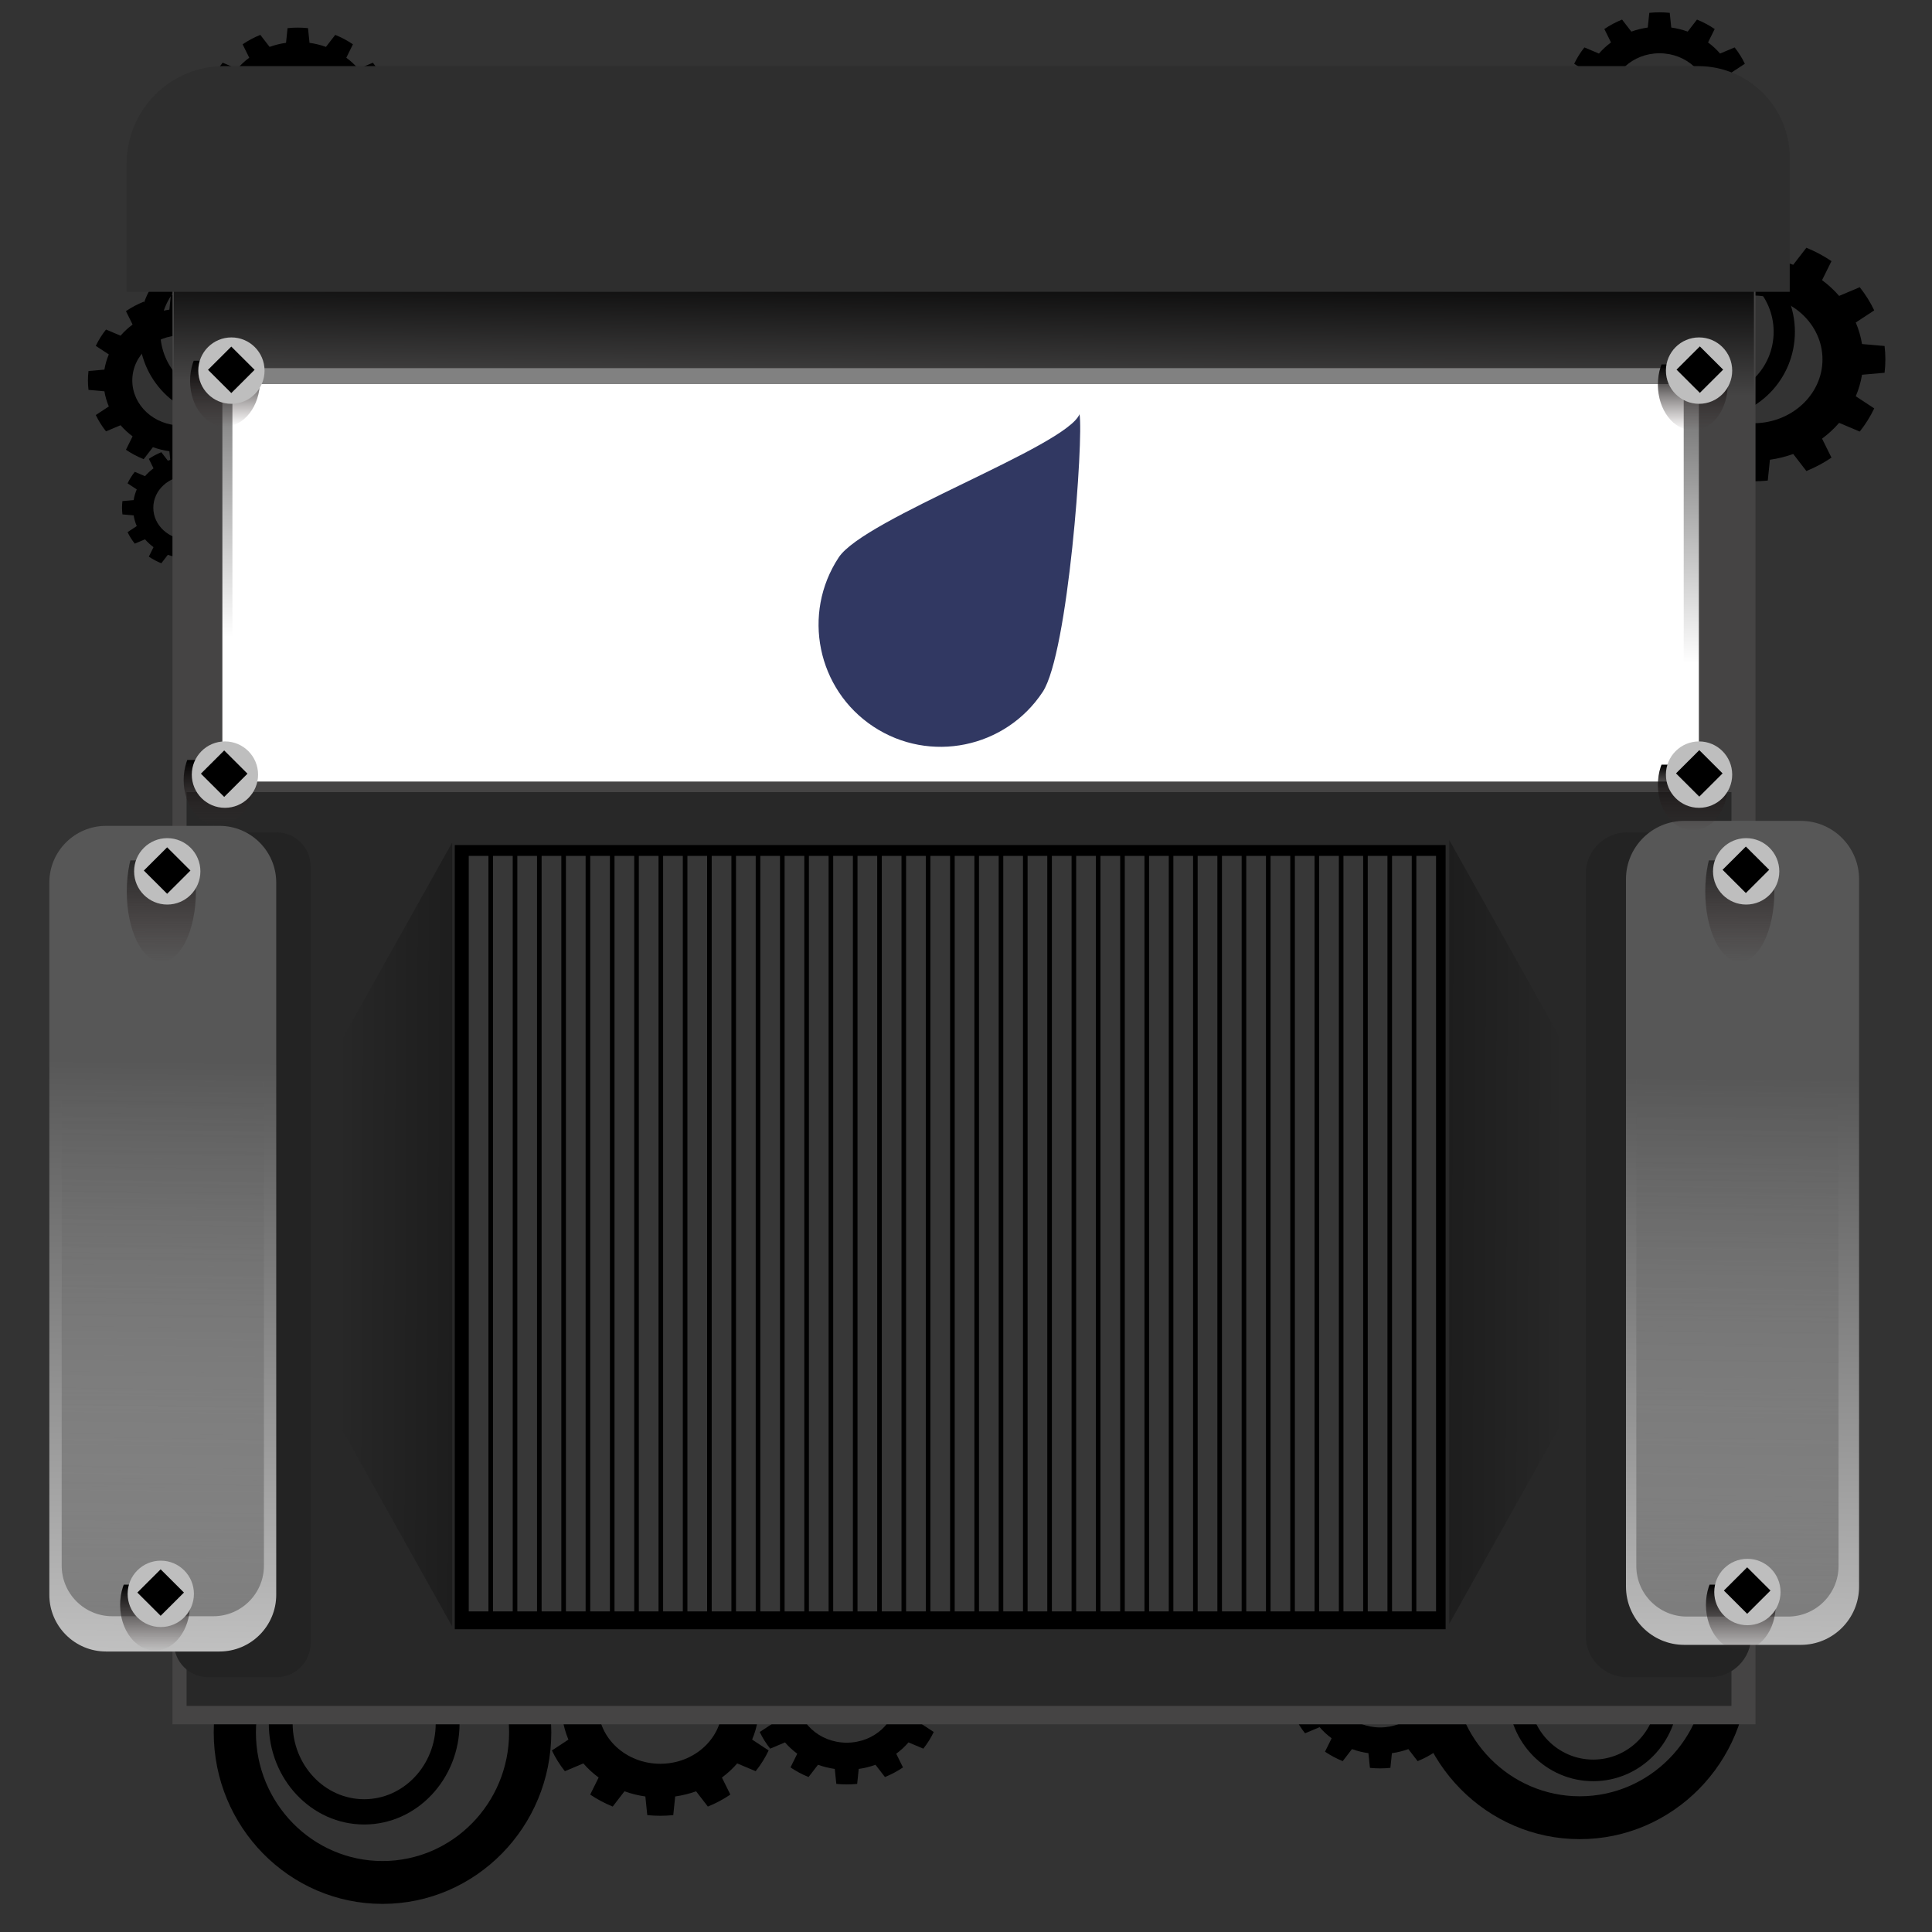 <?xml version="1.0" encoding="UTF-8" standalone="no"?>
<!DOCTYPE svg PUBLIC "-//W3C//DTD SVG 1.1//EN" "http://www.w3.org/Graphics/SVG/1.1/DTD/svg11.dtd">
<svg width="100%" height="100%" viewBox="0 0 128 128" version="1.1" xmlns="http://www.w3.org/2000/svg" xmlns:xlink="http://www.w3.org/1999/xlink" xml:space="preserve" xmlns:serif="http://www.serif.com/" style="fill-rule:evenodd;clip-rule:evenodd;stroke-linejoin:round;stroke-miterlimit:2;">
    <rect x="0" y="0" width="128" height="128" fill="#333333" stroke="none"/>
    <g>
        <g transform="matrix(0.407,0,0,0.407,-119.953,-26.675)">
            <path d="M356.991,319.635C372.154,319.635 384.466,332.143 384.466,347.548C384.466,362.954 372.154,375.461 356.991,375.461C341.827,375.461 329.516,362.954 329.516,347.548C329.516,332.143 341.827,319.635 356.991,319.635ZM356.991,326.614C368.364,326.614 377.597,335.994 377.597,347.548C377.597,359.102 368.364,368.483 356.991,368.483C345.618,368.483 336.384,359.102 336.384,347.548C336.384,335.994 345.618,326.614 356.991,326.614Z"/>
        </g>
        <g transform="matrix(0.407,0,0,0.407,-40.632,-30.964)">
            <path d="M356.991,319.635C372.154,319.635 384.466,332.143 384.466,347.548C384.466,362.954 372.154,375.461 356.991,375.461C341.827,375.461 329.516,362.954 329.516,347.548C329.516,332.143 341.827,319.635 356.991,319.635ZM356.991,326.614C368.364,326.614 377.597,335.994 377.597,347.548C377.597,359.102 368.364,368.483 356.991,368.483C345.618,368.483 336.384,359.102 336.384,347.548C336.384,335.994 345.618,326.614 356.991,326.614Z"/>
        </g>
        <g transform="matrix(0.23,0,0,0.24,-57.98,30.767)">
            <path d="M356.991,319.635C372.154,319.635 384.466,332.143 384.466,347.548C384.466,362.954 372.154,375.461 356.991,375.461C341.827,375.461 329.516,362.954 329.516,347.548C329.516,332.143 341.827,319.635 356.991,319.635ZM356.991,326.614C368.364,326.614 377.597,335.994 377.597,347.548C377.597,359.102 368.364,368.483 356.991,368.483C345.618,368.483 336.384,359.102 336.384,347.548C336.384,335.994 345.618,326.614 356.991,326.614Z"/>
        </g>
        <g transform="matrix(0.205,0,0,0.205,32.372,41.039)">
            <path d="M356.991,319.635C372.154,319.635 384.466,332.143 384.466,347.548C384.466,362.954 372.154,375.461 356.991,375.461C341.827,375.461 329.516,362.954 329.516,347.548C329.516,332.143 341.827,319.635 356.991,319.635ZM356.991,326.614C368.364,326.614 377.597,335.994 377.597,347.548C377.597,359.102 368.364,368.483 356.991,368.483C345.618,368.483 336.384,359.102 336.384,347.548C336.384,335.994 345.618,326.614 356.991,326.614Z"/>
        </g>
        <g transform="matrix(0.205,0,0,0.205,40.101,-49.265)">
            <path d="M356.991,319.635C372.154,319.635 384.466,332.143 384.466,347.548C384.466,362.954 372.154,375.461 356.991,375.461C341.827,375.461 329.516,362.954 329.516,347.548C329.516,332.143 341.827,319.635 356.991,319.635ZM356.991,326.614C368.364,326.614 377.597,335.994 377.597,347.548C377.597,359.102 368.364,368.483 356.991,368.483C345.618,368.483 336.384,359.102 336.384,347.548C336.384,335.994 345.618,326.614 356.991,326.614Z"/>
        </g>
        <g transform="matrix(0.205,0,0,0.205,-58.339,-49.265)">
            <path d="M356.991,319.635C372.154,319.635 384.466,332.143 384.466,347.548C384.466,362.954 372.154,375.461 356.991,375.461C341.827,375.461 329.516,362.954 329.516,347.548C329.516,332.143 341.827,319.635 356.991,319.635ZM356.991,326.614C368.364,326.614 377.597,335.994 377.597,347.548C377.597,359.102 368.364,368.483 356.991,368.483C345.618,368.483 336.384,359.102 336.384,347.548C336.384,335.994 345.618,326.614 356.991,326.614Z"/>
        </g>
        <g transform="matrix(0.407,0,0,0.407,-30.14,-133.45)">
            <path d="M345.86,329.979L346.106,332.369C347.022,332.498 347.92,332.72 348.784,333.031L350.292,331.075C351.311,331.488 352.278,332.003 353.175,332.611L352.094,334.795C352.817,335.33 353.475,335.936 354.054,336.604L356.42,335.606C357.079,336.434 357.637,337.326 358.084,338.266L355.965,339.658C356.302,340.455 356.542,341.284 356.683,342.13L359.272,342.357C359.394,343.378 359.394,344.408 359.272,345.429L356.683,345.657C356.542,346.502 356.302,347.331 355.965,348.128L358.084,349.52C357.637,350.46 357.079,351.353 356.42,352.18L354.054,351.182C353.475,351.85 352.817,352.457 352.094,352.992L353.175,355.175C352.278,355.783 351.311,356.298 350.292,356.711L348.784,354.755C347.92,355.066 347.022,355.288 346.106,355.417L345.86,357.807C344.753,357.92 343.637,357.92 342.53,357.807L342.284,355.417C341.368,355.288 340.47,355.066 339.606,354.755L338.098,356.711C337.079,356.298 336.112,355.783 335.215,355.175L336.296,352.992C335.573,352.457 334.915,351.85 334.336,351.182L331.97,352.18C331.311,351.353 330.753,350.46 330.306,349.52L332.425,348.128C332.088,347.331 331.848,346.502 331.707,345.657L329.118,345.429C328.996,344.408 328.996,343.378 329.118,342.357L331.707,342.13C331.848,341.284 332.088,340.455 332.425,339.658L330.306,338.266C330.753,337.326 331.311,336.434 331.97,335.606L334.336,336.604C334.915,335.936 335.573,335.33 336.296,334.795L335.215,332.611C336.112,332.003 337.079,331.488 338.098,331.075L339.606,333.031C340.47,332.72 341.368,332.498 342.284,332.369L342.53,329.979C343.637,329.867 344.753,329.867 345.86,329.979ZM344.195,336.559C348.581,336.559 352.142,339.845 352.142,343.893C352.142,347.941 348.581,351.227 344.195,351.227C339.809,351.227 336.248,347.941 336.248,343.893C336.248,339.845 339.809,336.559 344.195,336.559Z"/>
        </g>
        <g transform="matrix(0.407,0,0,0.407,-48.648,-28.502)">
            <path d="M345.86,329.979L346.106,332.369C347.022,332.498 347.92,332.72 348.784,333.031L350.292,331.075C351.311,331.488 352.278,332.003 353.175,332.611L352.094,334.795C352.817,335.33 353.475,335.936 354.054,336.604L356.42,335.606C357.079,336.434 357.637,337.326 358.084,338.266L355.965,339.658C356.302,340.455 356.542,341.284 356.683,342.13L359.272,342.357C359.394,343.378 359.394,344.408 359.272,345.429L356.683,345.657C356.542,346.502 356.302,347.331 355.965,348.128L358.084,349.52C357.637,350.46 357.079,351.353 356.42,352.18L354.054,351.182C353.475,351.85 352.817,352.457 352.094,352.992L353.175,355.175C352.278,355.783 351.311,356.298 350.292,356.711L348.784,354.755C347.92,355.066 347.022,355.288 346.106,355.417L345.86,357.807C344.753,357.92 343.637,357.92 342.53,357.807L342.284,355.417C341.368,355.288 340.47,355.066 339.606,354.755L338.098,356.711C337.079,356.298 336.112,355.783 335.215,355.175L336.296,352.992C335.573,352.457 334.915,351.85 334.336,351.182L331.97,352.18C331.311,351.353 330.753,350.46 330.306,349.52L332.425,348.128C332.088,347.331 331.848,346.502 331.707,345.657L329.118,345.429C328.996,344.408 328.996,343.378 329.118,342.357L331.707,342.13C331.848,341.284 332.088,340.455 332.425,339.658L330.306,338.266C330.753,337.326 331.311,336.434 331.97,335.606L334.336,336.604C334.915,335.936 335.573,335.33 336.296,334.795L335.215,332.611C336.112,332.003 337.079,331.488 338.098,331.075L339.606,333.031C340.47,332.72 341.368,332.498 342.284,332.369L342.53,329.979C343.637,329.867 344.753,329.867 345.86,329.979ZM344.195,336.559C348.581,336.559 352.142,339.845 352.142,343.893C352.142,347.941 348.581,351.227 344.195,351.227C339.809,351.227 336.248,347.941 336.248,343.893C336.248,339.845 339.809,336.559 344.195,336.559Z"/>
        </g>
        <g transform="matrix(0.517,0,0,0.517,-134.204,-64.73)">
            <path d="M345.86,329.979L346.106,332.369C347.022,332.498 347.92,332.72 348.784,333.031L350.292,331.075C351.311,331.488 352.278,332.003 353.175,332.611L352.094,334.795C352.817,335.33 353.475,335.936 354.054,336.604L356.42,335.606C357.079,336.434 357.637,337.326 358.084,338.266L355.965,339.658C356.302,340.455 356.542,341.284 356.683,342.13L359.272,342.357C359.394,343.378 359.394,344.408 359.272,345.429L356.683,345.657C356.542,346.502 356.302,347.331 355.965,348.128L358.084,349.52C357.637,350.46 357.079,351.353 356.42,352.18L354.054,351.182C353.475,351.85 352.817,352.457 352.094,352.992L353.175,355.175C352.278,355.783 351.311,356.298 350.292,356.711L348.784,354.755C347.92,355.066 347.022,355.288 346.106,355.417L345.86,357.807C344.753,357.92 343.637,357.92 342.53,357.807L342.284,355.417C341.368,355.288 340.47,355.066 339.606,354.755L338.098,356.711C337.079,356.298 336.112,355.783 335.215,355.175L336.296,352.992C335.573,352.457 334.915,351.85 334.336,351.182L331.97,352.18C331.311,351.353 330.753,350.46 330.306,349.52L332.425,348.128C332.088,347.331 331.848,346.502 331.707,345.657L329.118,345.429C328.996,344.408 328.996,343.378 329.118,342.357L331.707,342.13C331.848,341.284 332.088,340.455 332.425,339.658L330.306,338.266C330.753,337.326 331.311,336.434 331.97,335.606L334.336,336.604C334.915,335.936 335.573,335.33 336.296,334.795L335.215,332.611C336.112,332.003 337.079,331.488 338.098,331.075L339.606,333.031C340.47,332.72 341.368,332.498 342.284,332.369L342.53,329.979C343.637,329.867 344.753,329.867 345.86,329.979ZM344.195,336.559C348.581,336.559 352.142,339.845 352.142,343.893C352.142,347.941 348.581,351.227 344.195,351.227C339.809,351.227 336.248,347.941 336.248,343.893C336.248,339.845 339.809,336.559 344.195,336.559Z"/>
        </g>
        <g transform="matrix(0.407,0,0,0.407,-128.088,-114.759)">
            <path d="M345.86,329.979L346.106,332.369C347.022,332.498 347.92,332.72 348.784,333.031L350.292,331.075C351.311,331.488 352.278,332.003 353.175,332.611L352.094,334.795C352.817,335.33 353.475,335.936 354.054,336.604L356.42,335.606C357.079,336.434 357.637,337.326 358.084,338.266L355.965,339.658C356.302,340.455 356.542,341.284 356.683,342.13L359.272,342.357C359.394,343.378 359.394,344.408 359.272,345.429L356.683,345.657C356.542,346.502 356.302,347.331 355.965,348.128L358.084,349.52C357.637,350.46 357.079,351.353 356.42,352.18L354.054,351.182C353.475,351.85 352.817,352.457 352.094,352.992L353.175,355.175C352.278,355.783 351.311,356.298 350.292,356.711L348.784,354.755C347.92,355.066 347.022,355.288 346.106,355.417L345.86,357.807C344.753,357.92 343.637,357.92 342.53,357.807L342.284,355.417C341.368,355.288 340.47,355.066 339.606,354.755L338.098,356.711C337.079,356.298 336.112,355.783 335.215,355.175L336.296,352.992C335.573,352.457 334.915,351.85 334.336,351.182L331.97,352.18C331.311,351.353 330.753,350.46 330.306,349.52L332.425,348.128C332.088,347.331 331.848,346.502 331.707,345.657L329.118,345.429C328.996,344.408 328.996,343.378 329.118,342.357L331.707,342.13C331.848,341.284 332.088,340.455 332.425,339.658L330.306,338.266C330.753,337.326 331.311,336.434 331.97,335.606L334.336,336.604C334.915,335.936 335.573,335.33 336.296,334.795L335.215,332.611C336.112,332.003 337.079,331.488 338.098,331.075L339.606,333.031C340.47,332.72 341.368,332.498 342.284,332.369L342.53,329.979C343.637,329.867 344.753,329.867 345.86,329.979ZM344.195,336.559C348.581,336.559 352.142,339.845 352.142,343.893C352.142,347.941 348.581,351.227 344.195,351.227C339.809,351.227 336.248,347.941 336.248,343.893C336.248,339.845 339.809,336.559 344.195,336.559Z"/>
        </g>
        <g transform="matrix(0.407,0,0,0.407,-120.359,-132.437)">
            <path d="M345.86,329.979L346.106,332.369C347.022,332.498 347.92,332.72 348.784,333.031L350.292,331.075C351.311,331.488 352.278,332.003 353.175,332.611L352.094,334.795C352.817,335.33 353.475,335.936 354.054,336.604L356.42,335.606C357.079,336.434 357.637,337.326 358.084,338.266L355.965,339.658C356.302,340.455 356.542,341.284 356.683,342.13L359.272,342.357C359.394,343.378 359.394,344.408 359.272,345.429L356.683,345.657C356.542,346.502 356.302,347.331 355.965,348.128L358.084,349.52C357.637,350.46 357.079,351.353 356.42,352.18L354.054,351.182C353.475,351.85 352.817,352.457 352.094,352.992L353.175,355.175C352.278,355.783 351.311,356.298 350.292,356.711L348.784,354.755C347.92,355.066 347.022,355.288 346.106,355.417L345.86,357.807C344.753,357.92 343.637,357.92 342.53,357.807L342.284,355.417C341.368,355.288 340.47,355.066 339.606,354.755L338.098,356.711C337.079,356.298 336.112,355.783 335.215,355.175L336.296,352.992C335.573,352.457 334.915,351.85 334.336,351.182L331.97,352.18C331.311,351.353 330.753,350.46 330.306,349.52L332.425,348.128C332.088,347.331 331.848,346.502 331.707,345.657L329.118,345.429C328.996,344.408 328.996,343.378 329.118,342.357L331.707,342.13C331.848,341.284 332.088,340.455 332.425,339.658L330.306,338.266C330.753,337.326 331.311,336.434 331.97,335.606L334.336,336.604C334.915,335.936 335.573,335.33 336.296,334.795L335.215,332.611C336.112,332.003 337.079,331.488 338.098,331.075L339.606,333.031C340.47,332.72 341.368,332.498 342.284,332.369L342.53,329.979C343.637,329.867 344.753,329.867 345.86,329.979ZM344.195,336.559C348.581,336.559 352.142,339.845 352.142,343.893C352.142,347.941 348.581,351.227 344.195,351.227C339.809,351.227 336.248,347.941 336.248,343.893C336.248,339.845 339.809,336.559 344.195,336.559Z"/>
        </g>
        <g transform="matrix(0.287,0,0,0.287,-86.346,-65.058)">
            <path d="M345.86,329.979L346.106,332.369C347.022,332.498 347.92,332.72 348.784,333.031L350.292,331.075C351.311,331.488 352.278,332.003 353.175,332.611L352.094,334.795C352.817,335.33 353.475,335.936 354.054,336.604L356.42,335.606C357.079,336.434 357.637,337.326 358.084,338.266L355.965,339.658C356.302,340.455 356.542,341.284 356.683,342.13L359.272,342.357C359.394,343.378 359.394,344.408 359.272,345.429L356.683,345.657C356.542,346.502 356.302,347.331 355.965,348.128L358.084,349.52C357.637,350.46 357.079,351.353 356.42,352.18L354.054,351.182C353.475,351.85 352.817,352.457 352.094,352.992L353.175,355.175C352.278,355.783 351.311,356.298 350.292,356.711L348.784,354.755C347.92,355.066 347.022,355.288 346.106,355.417L345.86,357.807C344.753,357.92 343.637,357.92 342.53,357.807L342.284,355.417C341.368,355.288 340.47,355.066 339.606,354.755L338.098,356.711C337.079,356.298 336.112,355.783 335.215,355.175L336.296,352.992C335.573,352.457 334.915,351.85 334.336,351.182L331.97,352.18C331.311,351.353 330.753,350.46 330.306,349.52L332.425,348.128C332.088,347.331 331.848,346.502 331.707,345.657L329.118,345.429C328.996,344.408 328.996,343.378 329.118,342.357L331.707,342.13C331.848,341.284 332.088,340.455 332.425,339.658L330.306,338.266C330.753,337.326 331.311,336.434 331.97,335.606L334.336,336.604C334.915,335.936 335.573,335.33 336.296,334.795L335.215,332.611C336.112,332.003 337.079,331.488 338.098,331.075L339.606,333.031C340.47,332.72 341.368,332.498 342.284,332.369L342.53,329.979C343.637,329.867 344.753,329.867 345.86,329.979ZM344.195,336.559C348.581,336.559 352.142,339.845 352.142,343.893C352.142,347.941 348.581,351.227 344.195,351.227C339.809,351.227 336.248,347.941 336.248,343.893C336.248,339.845 339.809,336.559 344.195,336.559Z"/>
        </g>
        <g transform="matrix(0.577,0,0,0.577,-82.442,-174.616)">
            <path d="M345.86,329.979L346.106,332.369C347.022,332.498 347.92,332.72 348.784,333.031L350.292,331.075C351.311,331.488 352.278,332.003 353.175,332.611L352.094,334.795C352.817,335.33 353.475,335.936 354.054,336.604L356.42,335.606C357.079,336.434 357.637,337.326 358.084,338.266L355.965,339.658C356.302,340.455 356.542,341.284 356.683,342.13L359.272,342.357C359.394,343.378 359.394,344.408 359.272,345.429L356.683,345.657C356.542,346.502 356.302,347.331 355.965,348.128L358.084,349.52C357.637,350.46 357.079,351.353 356.42,352.18L354.054,351.182C353.475,351.85 352.817,352.457 352.094,352.992L353.175,355.175C352.278,355.783 351.311,356.298 350.292,356.711L348.784,354.755C347.92,355.066 347.022,355.288 346.106,355.417L345.86,357.807C344.753,357.92 343.637,357.92 342.53,357.807L342.284,355.417C341.368,355.288 340.47,355.066 339.606,354.755L338.098,356.711C337.079,356.298 336.112,355.783 335.215,355.175L336.296,352.992C335.573,352.457 334.915,351.85 334.336,351.182L331.97,352.18C331.311,351.353 330.753,350.46 330.306,349.52L332.425,348.128C332.088,347.331 331.848,346.502 331.707,345.657L329.118,345.429C328.996,344.408 328.996,343.378 329.118,342.357L331.707,342.13C331.848,341.284 332.088,340.455 332.425,339.658L330.306,338.266C330.753,337.326 331.311,336.434 331.97,335.606L334.336,336.604C334.915,335.936 335.573,335.33 336.296,334.795L335.215,332.611C336.112,332.003 337.079,331.488 338.098,331.075L339.606,333.031C340.47,332.72 341.368,332.498 342.284,332.369L342.53,329.979C343.637,329.867 344.753,329.867 345.86,329.979ZM344.195,336.559C348.581,336.559 352.142,339.845 352.142,343.893C352.142,347.941 348.581,351.227 344.195,351.227C339.809,351.227 336.248,347.941 336.248,343.893C336.248,339.845 339.809,336.559 344.195,336.559Z"/>
        </g>
        <g transform="matrix(0.415,0,0,0.415,-86.742,-30.302)">
            <path d="M345.86,329.979L346.106,332.369C347.022,332.498 347.92,332.72 348.784,333.031L350.292,331.075C351.311,331.488 352.278,332.003 353.175,332.611L352.094,334.795C352.817,335.33 353.475,335.936 354.054,336.604L356.42,335.606C357.079,336.434 357.637,337.326 358.084,338.266L355.965,339.658C356.302,340.455 356.542,341.284 356.683,342.13L359.272,342.357C359.394,343.378 359.394,344.408 359.272,345.429L356.683,345.657C356.542,346.502 356.302,347.331 355.965,348.128L358.084,349.52C357.637,350.46 357.079,351.353 356.42,352.18L354.054,351.182C353.475,351.85 352.817,352.457 352.094,352.992L353.175,355.175C352.278,355.783 351.311,356.298 350.292,356.711L348.784,354.755C347.92,355.066 347.022,355.288 346.106,355.417L345.86,357.807C344.753,357.92 343.637,357.92 342.53,357.807L342.284,355.417C341.368,355.288 340.47,355.066 339.606,354.755L338.098,356.711C337.079,356.298 336.112,355.783 335.215,355.175L336.296,352.992C335.573,352.457 334.915,351.85 334.336,351.182L331.97,352.18C331.311,351.353 330.753,350.46 330.306,349.52L332.425,348.128C332.088,347.331 331.848,346.502 331.707,345.657L329.118,345.429C328.996,344.408 328.996,343.378 329.118,342.357L331.707,342.13C331.848,341.284 332.088,340.455 332.425,339.658L330.306,338.266C330.753,337.326 331.311,336.434 331.97,335.606L334.336,336.604C334.915,335.936 335.573,335.33 336.296,334.795L335.215,332.611C336.112,332.003 337.079,331.488 338.098,331.075L339.606,333.031C340.47,332.72 341.368,332.498 342.284,332.369L342.53,329.979C343.637,329.867 344.753,329.867 345.86,329.979ZM344.195,336.559C348.581,336.559 352.142,339.845 352.142,343.893C352.142,347.941 348.581,351.227 344.195,351.227C339.809,351.227 336.248,347.941 336.248,343.893C336.248,339.845 339.809,336.559 344.195,336.559Z"/>
        </g>
        <g transform="matrix(0.407,0,0,0.407,-132.156,-146.488)">
            <rect x="352.784" y="374.398" width="257.69" height="266.211" style="fill:rgb(69,68,68);"/>
        </g>
        <g transform="matrix(0.934,0,0,0.705,-203.095,-208.077)">
            <rect x="230.681" y="369.583" width="109.586" height="85.877" style="fill:rgb(40,40,40);"/>
        </g>
        <g transform="matrix(0.444,0,0,0.522,-160.386,-314.139)">
            <rect x="387.17" y="621.449" width="235.776" height="46.003" style="fill:url(#_Linear1);"/>
        </g>
        <g transform="matrix(0.407,0,0,0.407,-132.156,-146.488)">
            <rect x="360.905" y="419.848" width="240.35" height="67.295" style="fill:url(#_Linear2);"/>
        </g>
        <g transform="matrix(0.331,0,0,0.977,-95.698,-283.113)">
            <rect x="335.637" y="315.824" width="290.491" height="25.9" style="fill:white;"/>
        </g>
        <g transform="matrix(0,-0.564,0.314,5.61052e-05,-110.187,250.43)">
            <path d="M345.088,446.309L253.023,446.309L276.04,423.179L322.072,423.179L345.088,446.309Z" style="fill:url(#_Linear3);"/>
        </g>
        <g transform="matrix(1.59916e-16,0.564,-0.314,8.9352e-17,236.16,-87.05)">
            <path d="M345.088,446.309L253.023,446.309L276.04,423.179L322.072,423.179L345.088,446.309Z" style="fill:url(#_Linear4);"/>
        </g>
        <g transform="matrix(0.533,0,0,0.436,-194.923,-164.509)">
            <rect x="422.24" y="505.724" width="123.16" height="119.159"/>
        </g>
        <g transform="matrix(0.284,0,0,139.306,-84.221,-70293.5)">
            <g transform="matrix(17.021,0,0,4.083,405.357,506.242)">
                <rect x="0.032" y="-0.303" width="0.27" height="0.088" style="fill:rgb(55,55,55);fill-rule:nonzero;"/>
            </g>
            <g transform="matrix(17.021,0,0,4.083,411.025,506.242)">
                <rect x="0.032" y="-0.303" width="0.27" height="0.088" style="fill:rgb(55,55,55);fill-rule:nonzero;"/>
            </g>
            <g transform="matrix(17.021,0,0,4.083,416.693,506.242)">
                <rect x="0.032" y="-0.303" width="0.27" height="0.088" style="fill:rgb(55,55,55);fill-rule:nonzero;"/>
            </g>
            <g transform="matrix(17.021,0,0,4.083,422.361,506.242)">
                <rect x="0.032" y="-0.303" width="0.27" height="0.088" style="fill:rgb(55,55,55);fill-rule:nonzero;"/>
            </g>
            <g transform="matrix(17.021,0,0,4.083,428.03,506.242)">
                <rect x="0.032" y="-0.303" width="0.27" height="0.088" style="fill:rgb(55,55,55);fill-rule:nonzero;"/>
            </g>
            <g transform="matrix(17.021,0,0,4.083,433.698,506.242)">
                <rect x="0.032" y="-0.303" width="0.27" height="0.088" style="fill:rgb(55,55,55);fill-rule:nonzero;"/>
            </g>
            <g transform="matrix(17.021,0,0,4.083,439.366,506.242)">
                <rect x="0.032" y="-0.303" width="0.27" height="0.088" style="fill:rgb(55,55,55);fill-rule:nonzero;"/>
            </g>
            <g transform="matrix(17.021,0,0,4.083,445.034,506.242)">
                <rect x="0.032" y="-0.303" width="0.27" height="0.088" style="fill:rgb(55,55,55);fill-rule:nonzero;"/>
            </g>
            <g transform="matrix(17.021,0,0,4.083,450.703,506.242)">
                <rect x="0.032" y="-0.303" width="0.27" height="0.088" style="fill:rgb(55,55,55);fill-rule:nonzero;"/>
            </g>
            <g transform="matrix(17.021,0,0,4.083,456.371,506.242)">
                <rect x="0.032" y="-0.303" width="0.27" height="0.088" style="fill:rgb(55,55,55);fill-rule:nonzero;"/>
            </g>
            <g transform="matrix(17.021,0,0,4.083,462.039,506.242)">
                <rect x="0.032" y="-0.303" width="0.27" height="0.088" style="fill:rgb(55,55,55);fill-rule:nonzero;"/>
            </g>
            <g transform="matrix(17.021,0,0,4.083,467.707,506.242)">
                <rect x="0.032" y="-0.303" width="0.27" height="0.088" style="fill:rgb(55,55,55);fill-rule:nonzero;"/>
            </g>
            <g transform="matrix(17.021,0,0,4.083,473.376,506.242)">
                <rect x="0.032" y="-0.303" width="0.27" height="0.088" style="fill:rgb(55,55,55);fill-rule:nonzero;"/>
            </g>
            <g transform="matrix(17.021,0,0,4.083,479.044,506.242)">
                <rect x="0.032" y="-0.303" width="0.27" height="0.088" style="fill:rgb(55,55,55);fill-rule:nonzero;"/>
            </g>
            <g transform="matrix(17.021,0,0,4.083,484.712,506.242)">
                <rect x="0.032" y="-0.303" width="0.27" height="0.088" style="fill:rgb(55,55,55);fill-rule:nonzero;"/>
            </g>
            <g transform="matrix(17.021,0,0,4.083,490.38,506.242)">
                <rect x="0.032" y="-0.303" width="0.27" height="0.088" style="fill:rgb(55,55,55);fill-rule:nonzero;"/>
            </g>
            <g transform="matrix(17.021,0,0,4.083,496.049,506.242)">
                <rect x="0.032" y="-0.303" width="0.27" height="0.088" style="fill:rgb(55,55,55);fill-rule:nonzero;"/>
            </g>
            <g transform="matrix(17.021,0,0,4.083,501.717,506.242)">
                <rect x="0.032" y="-0.303" width="0.27" height="0.088" style="fill:rgb(55,55,55);fill-rule:nonzero;"/>
            </g>
            <g transform="matrix(17.021,0,0,4.083,507.385,506.242)">
                <rect x="0.032" y="-0.303" width="0.27" height="0.088" style="fill:rgb(55,55,55);fill-rule:nonzero;"/>
            </g>
            <g transform="matrix(17.021,0,0,4.083,513.053,506.242)">
                <rect x="0.032" y="-0.303" width="0.27" height="0.088" style="fill:rgb(55,55,55);fill-rule:nonzero;"/>
            </g>
            <g transform="matrix(17.021,0,0,4.083,518.722,506.242)">
                <rect x="0.032" y="-0.303" width="0.27" height="0.088" style="fill:rgb(55,55,55);fill-rule:nonzero;"/>
            </g>
            <g transform="matrix(17.021,0,0,4.083,524.39,506.242)">
                <rect x="0.032" y="-0.303" width="0.27" height="0.088" style="fill:rgb(55,55,55);fill-rule:nonzero;"/>
            </g>
            <g transform="matrix(17.021,0,0,4.083,530.058,506.242)">
                <rect x="0.032" y="-0.303" width="0.27" height="0.088" style="fill:rgb(55,55,55);fill-rule:nonzero;"/>
            </g>
            <g transform="matrix(17.021,0,0,4.083,535.726,506.242)">
                <rect x="0.032" y="-0.303" width="0.27" height="0.088" style="fill:rgb(55,55,55);fill-rule:nonzero;"/>
            </g>
            <g transform="matrix(17.021,0,0,4.083,541.395,506.242)">
                <rect x="0.032" y="-0.303" width="0.27" height="0.088" style="fill:rgb(55,55,55);fill-rule:nonzero;"/>
            </g>
            <g transform="matrix(17.021,0,0,4.083,547.063,506.242)">
                <rect x="0.032" y="-0.303" width="0.27" height="0.088" style="fill:rgb(55,55,55);fill-rule:nonzero;"/>
            </g>
            <g transform="matrix(17.021,0,0,4.083,552.731,506.242)">
                <rect x="0.032" y="-0.303" width="0.27" height="0.088" style="fill:rgb(55,55,55);fill-rule:nonzero;"/>
            </g>
            <g transform="matrix(17.021,0,0,4.083,558.399,506.242)">
                <rect x="0.032" y="-0.303" width="0.27" height="0.088" style="fill:rgb(55,55,55);fill-rule:nonzero;"/>
            </g>
            <g transform="matrix(17.021,0,0,4.083,564.068,506.242)">
                <rect x="0.032" y="-0.303" width="0.27" height="0.088" style="fill:rgb(55,55,55);fill-rule:nonzero;"/>
            </g>
            <g transform="matrix(17.021,0,0,4.083,569.736,506.242)">
                <rect x="0.032" y="-0.303" width="0.27" height="0.088" style="fill:rgb(55,55,55);fill-rule:nonzero;"/>
            </g>
            <g transform="matrix(17.021,0,0,4.083,575.404,506.242)">
                <rect x="0.032" y="-0.303" width="0.27" height="0.088" style="fill:rgb(55,55,55);fill-rule:nonzero;"/>
            </g>
            <g transform="matrix(17.021,0,0,4.083,581.072,506.242)">
                <rect x="0.032" y="-0.303" width="0.27" height="0.088" style="fill:rgb(55,55,55);fill-rule:nonzero;"/>
            </g>
            <g transform="matrix(17.021,0,0,4.083,586.741,506.242)">
                <rect x="0.032" y="-0.303" width="0.27" height="0.088" style="fill:rgb(55,55,55);fill-rule:nonzero;"/>
            </g>
            <g transform="matrix(17.021,0,0,4.083,592.409,506.242)">
                <rect x="0.032" y="-0.303" width="0.27" height="0.088" style="fill:rgb(55,55,55);fill-rule:nonzero;"/>
            </g>
            <g transform="matrix(17.021,0,0,4.083,598.077,506.242)">
                <rect x="0.032" y="-0.303" width="0.27" height="0.088" style="fill:rgb(55,55,55);fill-rule:nonzero;"/>
            </g>
            <g transform="matrix(17.021,0,0,4.083,603.745,506.242)">
                <rect x="0.032" y="-0.303" width="0.27" height="0.088" style="fill:rgb(55,55,55);fill-rule:nonzero;"/>
            </g>
            <g transform="matrix(17.021,0,0,4.083,609.414,506.242)">
                <rect x="0.032" y="-0.303" width="0.27" height="0.088" style="fill:rgb(55,55,55);fill-rule:nonzero;"/>
            </g>
            <g transform="matrix(17.021,0,0,4.083,615.082,506.242)">
                <rect x="0.032" y="-0.303" width="0.27" height="0.088" style="fill:rgb(55,55,55);fill-rule:nonzero;"/>
            </g>
            <g transform="matrix(17.021,0,0,4.083,620.75,506.242)">
                <rect x="0.032" y="-0.303" width="0.27" height="0.088" style="fill:rgb(55,55,55);fill-rule:nonzero;"/>
            </g>
            <g transform="matrix(17.021,0,0,4.083,626.418,506.242)">
                <rect x="0.032" y="-0.303" width="0.27" height="0.088" style="fill:rgb(55,55,55);fill-rule:nonzero;"/>
            </g>
        </g>
        <g transform="matrix(0.18,0,0,0.444,-43.976,-156.54)">
            <path d="M358.651,481.865L358.651,597.746C358.651,600.557 353.019,602.84 346.082,602.84L320.942,602.84C314.005,602.84 308.373,600.557 308.373,597.746L308.373,481.865C308.373,479.054 314.005,476.771 320.942,476.771L346.082,476.771C353.019,476.771 358.651,479.054 358.651,481.865Z" style="fill:rgb(35,35,35);"/>
        </g>
        <g transform="matrix(0.218,0,0,0.444,37.836,-156.54)">
            <path d="M358.651,482.95L358.651,596.661C358.651,600.071 353.019,602.84 346.082,602.84L320.942,602.84C314.005,602.84 308.373,600.071 308.373,596.661L308.373,482.95C308.373,479.54 314.005,476.771 320.942,476.771L346.082,476.771C353.019,476.771 358.651,479.54 358.651,482.95Z" style="fill:rgb(35,35,35);"/>
        </g>
        <g transform="matrix(0.407,0,0,0.407,-132.156,-146.488)">
            <g transform="matrix(1.084,0,0,0.463,-28.731,326.13)">
                <path d="M367.531,383.275L367.531,633.691C367.531,644.692 363.714,653.624 359.013,653.624L341.977,653.624C337.276,653.624 333.459,644.692 333.459,633.691L333.459,383.275C333.459,372.274 337.276,363.342 341.977,363.342L359.013,363.342C363.714,363.342 367.531,372.274 367.531,383.275Z" style="fill:url(#_Linear5);"/>
            </g>
            <g transform="matrix(1.108,0,0,1.049,-97.742,-35.221)">
                <path d="M654.399,513.118L654.399,622.883C654.399,627.878 650.563,631.933 645.838,631.933L628.715,631.933C623.989,631.933 620.153,627.878 620.153,622.883L620.153,513.118C620.153,508.123 623.989,504.068 628.715,504.068L645.838,504.068C650.563,504.068 654.399,508.123 654.399,513.118Z" style="fill:url(#_Linear6);"/>
            </g>
        </g>
        <g transform="matrix(0.199,-0,0,0.174,32.683,-23.936)">
            <clipPath id="_clip7">
                <rect x="386.863" y="276.338" width="25.361" height="25.083"/>
            </clipPath>
            <g clip-path="url(#_clip7)">
                <ellipse cx="399.339" cy="284.036" rx="11.622" ry="17.385" style="fill:url(#_Linear8);"/>
            </g>
        </g>
        <g transform="matrix(0.199,-0,0,0.174,32.683,2.578)">
            <clipPath id="_clip9">
                <rect x="386.863" y="276.338" width="25.361" height="25.083"/>
            </clipPath>
            <g clip-path="url(#_clip9)">
                <ellipse cx="399.339" cy="284.036" rx="11.622" ry="17.385" style="fill:url(#_Linear10);"/>
            </g>
        </g>
        <g transform="matrix(0.396,0,0,0.396,-126.686,-141.331)">
            <g transform="matrix(0.988,0,0,1.033,-19.035,-25.431)">
                <path d="M654.399,512.257L654.399,623.744C654.399,628.263 650.563,631.933 645.838,631.933L628.715,631.933C623.989,631.933 620.153,628.263 620.153,623.744L620.153,512.257C620.153,507.737 623.989,504.068 628.715,504.068L645.838,504.068C650.563,504.068 654.399,507.737 654.399,512.257Z" style="fill:url(#_Linear11);"/>
            </g>
            <g transform="matrix(0.988,0,0,1.033,-282.476,-25.488)">
                <path d="M654.399,512.257L654.399,623.744C654.399,628.263 650.563,631.933 645.838,631.933L628.715,631.933C623.989,631.933 620.153,628.263 620.153,623.744L620.153,512.257C620.153,507.737 623.989,504.068 628.715,504.068L645.838,504.068C650.563,504.068 654.399,507.737 654.399,512.257Z" style="fill:url(#_Linear12);"/>
            </g>
            <g transform="matrix(0.503,-0,0,0.438,156.694,296.212)">
                <clipPath id="_clip13">
                    <rect x="386.863" y="276.338" width="25.361" height="25.083"/>
                </clipPath>
                <g clip-path="url(#_clip13)">
                    <ellipse cx="399.339" cy="284.036" rx="11.622" ry="17.385" style="fill:url(#_Linear14);"/>
                </g>
            </g>
            <g transform="matrix(0.503,-0,0,0.438,155.62,363.009)">
                <clipPath id="_clip15">
                    <rect x="386.863" y="276.338" width="25.361" height="25.083"/>
                </clipPath>
                <g clip-path="url(#_clip15)">
                    <ellipse cx="399.339" cy="284.036" rx="11.622" ry="17.385" style="fill:url(#_Linear16);"/>
                </g>
            </g>
        </g>
        <g transform="matrix(0.407,0,0,0.407,-132.156,-146.488)">
            <g>
                <g transform="matrix(0.767,0,0,0.793,107.589,118.092)">
                    <ellipse cx="643.671" cy="463.965" rx="7.034" ry="6.816" style="fill:rgb(190,190,190);"/>
                </g>
                <g transform="matrix(0.767,0,0,0.793,107.589,52.328)">
                    <ellipse cx="643.671" cy="463.965" rx="7.034" ry="6.816" style="fill:rgb(190,190,190);"/>
                </g>
                <g transform="matrix(0.767,0,0,0.793,-131.318,52.328)">
                    <ellipse cx="643.671" cy="463.965" rx="7.034" ry="6.816" style="fill:rgb(190,190,190);"/>
                </g>
                <g transform="matrix(0.767,0,0,0.793,-132.372,118.092)">
                    <ellipse cx="643.671" cy="463.965" rx="7.034" ry="6.816" style="fill:rgb(190,190,190);"/>
                </g>
            </g>
            <g>
                <g transform="matrix(0.344,0,0,0.373,398.38,295.689)">
                    <path d="M590.211,323.377L601.236,333.52L590.211,343.662L579.186,333.52L590.211,323.377Z"/>
                </g>
                <g transform="matrix(0.344,0,0,0.373,398.291,361.413)">
                    <path d="M590.211,323.377L601.236,333.52L590.211,343.662L579.186,333.52L590.211,323.377Z"/>
                </g>
                <g transform="matrix(0.344,0,0,0.373,159.327,295.719)">
                    <path d="M590.211,323.377L601.236,333.52L590.211,343.662L579.186,333.52L590.211,323.377Z"/>
                </g>
                <g transform="matrix(0.344,0,0,0.373,158.171,361.46)">
                    <path d="M590.211,323.377L601.236,333.52L590.211,343.662L579.186,333.52L590.211,323.377Z"/>
                </g>
            </g>
        </g>
        <g transform="matrix(0.197,0,0,0.268,-67.981,-17.056)">
            <clipPath id="_clip17">
                <rect x="386.863" y="276.338" width="25.361" height="25.083"/>
            </clipPath>
            <g clip-path="url(#_clip17)">
                <ellipse cx="399.339" cy="284.036" rx="11.622" ry="17.385" style="fill:url(#_Linear18);"/>
            </g>
        </g>
        <g transform="matrix(0.197,0,0,0.268,36.597,-17.056)">
            <clipPath id="_clip19">
                <rect x="386.863" y="276.338" width="25.361" height="25.083"/>
            </clipPath>
            <g clip-path="url(#_clip19)">
                <ellipse cx="399.339" cy="284.036" rx="11.622" ry="17.385" style="fill:url(#_Linear20);"/>
            </g>
        </g>
        <g transform="matrix(0.199,-0,0,0.174,-69.197,56.904)">
            <clipPath id="_clip21">
                <rect x="386.863" y="276.338" width="25.361" height="25.083"/>
            </clipPath>
            <g clip-path="url(#_clip21)">
                <ellipse cx="399.339" cy="284.036" rx="11.622" ry="17.385" style="fill:url(#_Linear22);"/>
            </g>
        </g>
        <g transform="matrix(0.199,-0,0,0.174,35.867,56.904)">
            <clipPath id="_clip23">
                <rect x="386.863" y="276.338" width="25.361" height="25.083"/>
            </clipPath>
            <g clip-path="url(#_clip23)">
                <ellipse cx="399.339" cy="284.036" rx="11.622" ry="17.385" style="fill:url(#_Linear24);"/>
            </g>
        </g>
        <g transform="matrix(0.407,0,0,0.407,-136.407,-113.313)">
            <g>
                <g transform="matrix(0.767,0,0,0.793,125.903,169.64)">
                    <ellipse cx="643.671" cy="463.965" rx="7.034" ry="6.816" style="fill:rgb(190,190,190);"/>
                </g>
                <g transform="matrix(0.767,0,0,0.793,125.702,52.328)">
                    <ellipse cx="643.671" cy="463.965" rx="7.034" ry="6.816" style="fill:rgb(190,190,190);"/>
                </g>
                <g transform="matrix(0.767,0,0,0.793,-131.318,52.328)">
                    <ellipse cx="643.671" cy="463.965" rx="7.034" ry="6.816" style="fill:rgb(190,190,190);"/>
                </g>
                <g transform="matrix(0.767,0,0,0.793,-132.372,169.94)">
                    <ellipse cx="643.671" cy="463.965" rx="7.034" ry="6.816" style="fill:rgb(190,190,190);"/>
                </g>
            </g>
            <g>
                <g transform="matrix(0.344,0,0,0.373,416.317,295.595)">
                    <path d="M590.211,323.377L601.236,333.52L590.211,343.662L579.186,333.52L590.211,323.377Z"/>
                </g>
                <g transform="matrix(0.344,0,0,0.373,416.53,412.922)">
                    <path d="M590.211,323.377L601.236,333.52L590.211,343.662L579.186,333.52L590.211,323.377Z"/>
                </g>
                <g transform="matrix(0.344,0,0,0.373,159.327,295.719)">
                    <path d="M590.211,323.377L601.236,333.52L590.211,343.662L579.186,333.52L590.211,323.377Z"/>
                </g>
                <g transform="matrix(0.344,0,0,0.373,158.27,413.248)">
                    <path d="M590.211,323.377L601.236,333.52L590.211,343.662L579.186,333.52L590.211,323.377Z"/>
                </g>
            </g>
        </g>
        <g transform="matrix(0.402,0,0,0.396,-129.67,-143.942)">
            <path d="M602.426,374.55C610.764,374.55 617.524,381.419 617.524,389.893C617.524,400.35 617.524,412.307 617.524,412.307L343.438,412.307L343.438,390.857C343.438,381.851 350.622,374.55 359.485,374.55C408.346,374.55 554.854,374.55 602.426,374.55Z" style="fill:rgb(46,46,46);"/>
        </g>
    </g>
    <g transform="matrix(0.764,0.504,-0.467,0.708,34.539,-27.854)">
        <g id="Layer1">
            <path d="M66.995,30.411C68.198,31.791 75.838,46.463 75.838,50.103C75.838,55.371 71.876,59.648 66.995,59.648C62.115,59.648 58.152,55.371 58.152,50.103C58.152,46.463 67.476,33.09 66.995,30.411Z" style="fill:rgb(49,56,98);"/>
        </g>
    </g>
    <defs>
        <linearGradient id="_Linear1" x1="0" y1="0" x2="1" y2="0" gradientUnits="userSpaceOnUse" gradientTransform="matrix(0.204,-16.206,19.064,0.173,634.576,652.231)"><stop offset="0" style="stop-color:rgb(69,68,68);stop-opacity:1"/><stop offset="1" style="stop-color:black;stop-opacity:1"/></linearGradient>
        <linearGradient id="_Linear2" x1="0" y1="0" x2="1" y2="0" gradientUnits="userSpaceOnUse" gradientTransform="matrix(-0.737,37.571,-37.571,-0.737,631.944,431.091)"><stop offset="0" style="stop-color:rgb(129,129,129);stop-opacity:1"/><stop offset="1" style="stop-color:white;stop-opacity:1"/></linearGradient>
        <linearGradient id="_Linear3" x1="0" y1="0" x2="1" y2="-0.004" gradientUnits="userSpaceOnUse" gradientTransform="matrix(0.221,-36.695,28.93,0.28,379.854,458.665)"><stop offset="0" style="stop-color:rgb(24,24,24);stop-opacity:1"/><stop offset="1" style="stop-color:rgb(40,40,40);stop-opacity:1"/></linearGradient>
        <linearGradient id="_Linear4" x1="0" y1="0" x2="1" y2="-0.004" gradientUnits="userSpaceOnUse" gradientTransform="matrix(0.221,-36.695,28.93,0.28,379.854,458.665)"><stop offset="0" style="stop-color:rgb(24,24,24);stop-opacity:1"/><stop offset="1" style="stop-color:rgb(40,40,40);stop-opacity:1"/></linearGradient>
        <linearGradient id="_Linear5" x1="0" y1="0" x2="1" y2="0" gradientUnits="userSpaceOnUse" gradientTransform="matrix(0.831,-210.054,89.762,1.945,311.618,654.878)"><stop offset="0" style="stop-color:rgb(193,193,193);stop-opacity:1"/><stop offset="1" style="stop-color:rgb(87,87,87);stop-opacity:1"/></linearGradient>
        <linearGradient id="_Linear6" x1="0" y1="0" x2="1" y2="0" gradientUnits="userSpaceOnUse" gradientTransform="matrix(0.813,-92.811,87.806,0.86,367.09,633.95)"><stop offset="0" style="stop-color:rgb(193,193,193);stop-opacity:1"/><stop offset="1" style="stop-color:rgb(87,87,87);stop-opacity:1"/></linearGradient>
        <linearGradient id="_Linear8" x1="0" y1="0" x2="1" y2="-0.008" gradientUnits="userSpaceOnUse" gradientTransform="matrix(0.567,-25.16,61.237,0.233,372.816,301.572)"><stop offset="0" style="stop-color:rgb(60,47,47);stop-opacity:0"/><stop offset="1" style="stop-color:black;stop-opacity:1"/></linearGradient>
        <linearGradient id="_Linear10" x1="0" y1="0" x2="1" y2="-0.008" gradientUnits="userSpaceOnUse" gradientTransform="matrix(0.567,-25.16,61.237,0.233,372.816,301.572)"><stop offset="0" style="stop-color:rgb(60,47,47);stop-opacity:0"/><stop offset="1" style="stop-color:black;stop-opacity:1"/></linearGradient>
        <linearGradient id="_Linear11" x1="0" y1="0" x2="1" y2="0.002" gradientUnits="userSpaceOnUse" gradientTransform="matrix(0.813,-92.811,87.806,0.86,367.09,633.95)"><stop offset="0" style="stop-color:rgb(70,70,70);stop-opacity:0.55"/><stop offset="1" style="stop-color:rgb(87,87,87);stop-opacity:0"/></linearGradient>
        <linearGradient id="_Linear12" x1="0" y1="0" x2="1" y2="0.002" gradientUnits="userSpaceOnUse" gradientTransform="matrix(0.813,-92.811,87.806,0.86,367.09,633.95)"><stop offset="0" style="stop-color:rgb(70,70,70);stop-opacity:0.55"/><stop offset="1" style="stop-color:rgb(87,87,87);stop-opacity:0"/></linearGradient>
        <linearGradient id="_Linear14" x1="0" y1="0" x2="1" y2="-0.008" gradientUnits="userSpaceOnUse" gradientTransform="matrix(0.567,-25.16,61.237,0.233,372.816,301.572)"><stop offset="0" style="stop-color:rgb(60,47,47);stop-opacity:0"/><stop offset="1" style="stop-color:black;stop-opacity:1"/></linearGradient>
        <linearGradient id="_Linear16" x1="0" y1="0" x2="1" y2="-0.008" gradientUnits="userSpaceOnUse" gradientTransform="matrix(0.567,-25.16,61.237,0.233,372.816,301.572)"><stop offset="0" style="stop-color:rgb(60,47,47);stop-opacity:0"/><stop offset="1" style="stop-color:black;stop-opacity:1"/></linearGradient>
        <linearGradient id="_Linear18" x1="0" y1="0" x2="1" y2="-0.006" gradientUnits="userSpaceOnUse" gradientTransform="matrix(0.567,-25.16,61.237,0.233,372.816,301.572)"><stop offset="0" style="stop-color:rgb(60,47,47);stop-opacity:0"/><stop offset="1" style="stop-color:rgb(40,40,40);stop-opacity:1"/></linearGradient>
        <linearGradient id="_Linear20" x1="0" y1="0" x2="1" y2="-0.006" gradientUnits="userSpaceOnUse" gradientTransform="matrix(0.567,-25.16,61.237,0.233,372.816,301.572)"><stop offset="0" style="stop-color:rgb(60,47,47);stop-opacity:0"/><stop offset="1" style="stop-color:rgb(40,40,40);stop-opacity:1"/></linearGradient>
        <linearGradient id="_Linear22" x1="0" y1="0" x2="1" y2="-0.008" gradientUnits="userSpaceOnUse" gradientTransform="matrix(0.567,-25.16,61.237,0.233,372.816,301.572)"><stop offset="0" style="stop-color:rgb(60,47,47);stop-opacity:0"/><stop offset="1" style="stop-color:black;stop-opacity:1"/></linearGradient>
        <linearGradient id="_Linear24" x1="0" y1="0" x2="1" y2="-0.008" gradientUnits="userSpaceOnUse" gradientTransform="matrix(0.567,-25.16,61.237,0.233,372.816,301.572)"><stop offset="0" style="stop-color:rgb(60,47,47);stop-opacity:0"/><stop offset="1" style="stop-color:black;stop-opacity:1"/></linearGradient>
    </defs>
</svg>

